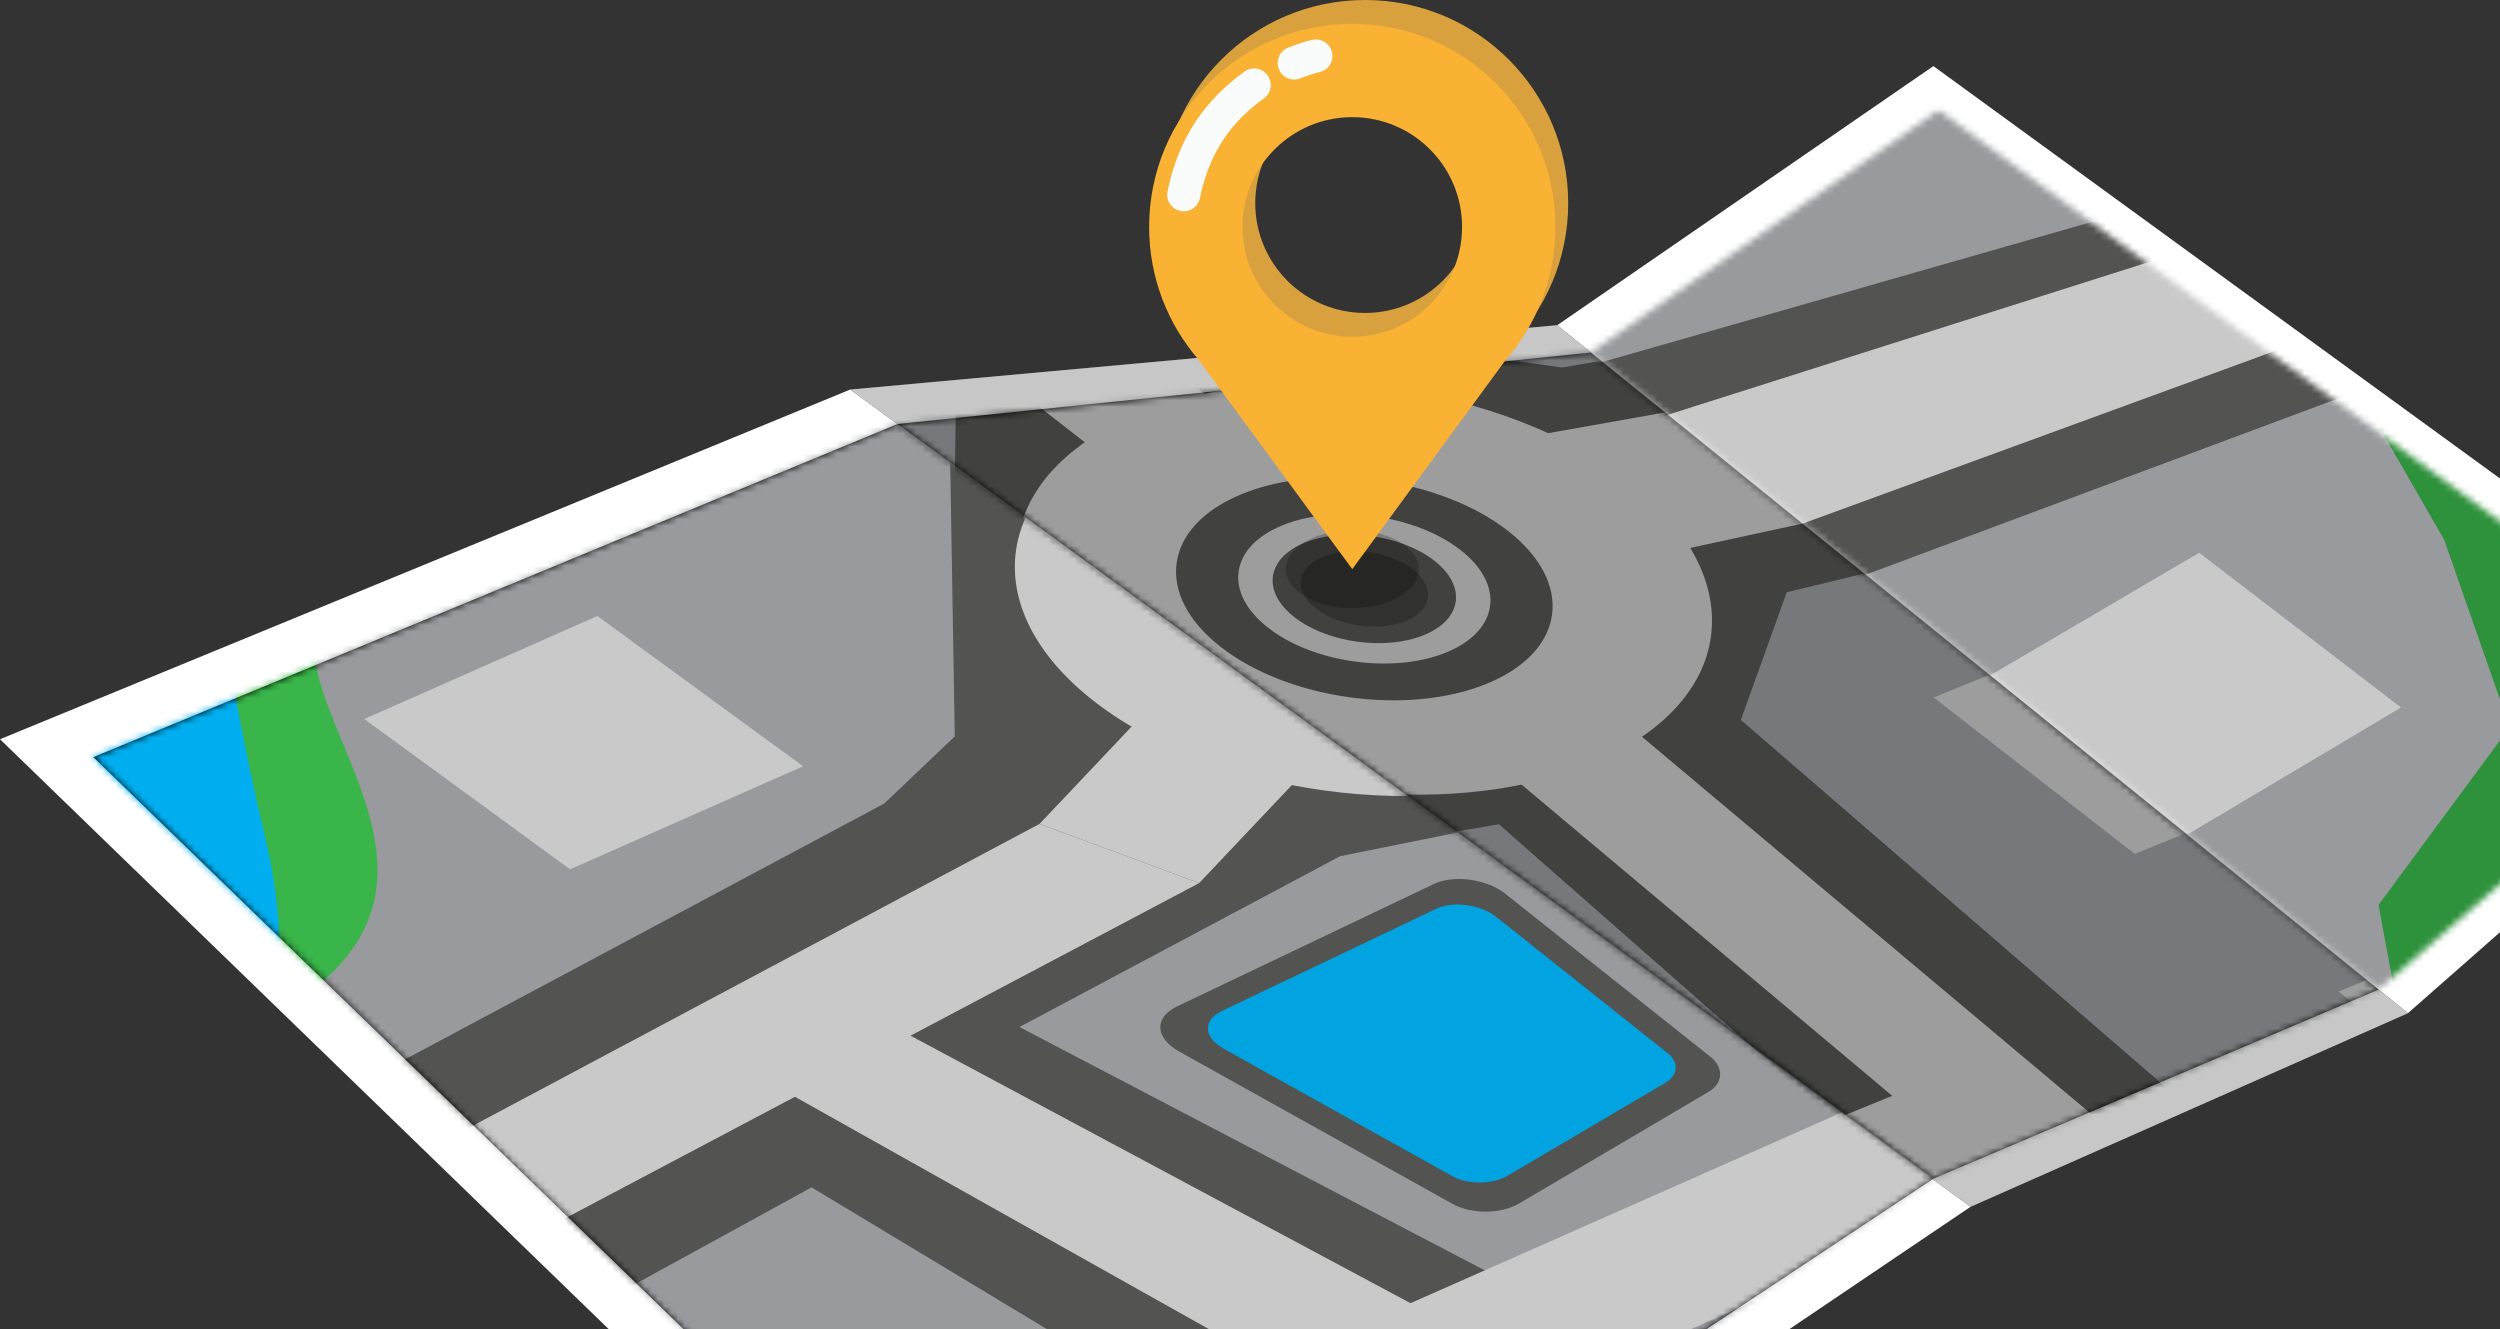 <svg width="378" height="201" viewBox="0 0 378 201" fill="none" xmlns="http://www.w3.org/2000/svg">
<rect x="0" y="0" width="378" height="201" fill="#333333" stroke="none"/>
<path d="M165.342 272.001L0 111.771L128.546 58.9L297.946 182.467L165.342 272.001Z" fill="white"/>
<path d="M297.945 182.468L128.545 58.901L235.45 49.172L364.075 153.195L297.945 182.468Z" fill="white"/>
<path d="M420.687 103.418L292.327 9.993L235.451 49.172L364.076 153.194L420.687 103.418Z" fill="white"/>
<path d="M135.7 64.111L14.117 114.483L166.197 261.86L292.351 178.204L135.7 64.111Z" fill="black"/>
<mask id="mask0_1414_2059" style="mask-type:luminance" maskUnits="userSpaceOnUse" x="14" y="64" width="279" height="198">
<path d="M135.703 64.111L14.121 114.483L166.2 261.86L292.355 178.204L135.703 64.111Z" fill="white"/>
</mask>
<g mask="url(#mask0_1414_2059)">
<path d="M53.019 180.661C53.504 180.573 53.912 180.638 54.243 180.789C61.938 176.815 70.413 173.687 77.367 168.905C81.198 166.27 84.63 163.072 86.023 159.04C87.694 154.206 86.633 149.164 84.768 144.33C81.224 135.152 74.66 126.667 72.716 117.135C70.501 106.275 73.449 94.958 76.492 84.571C81.652 66.954 89.718 50.142 96.159 32.874C99.474 23.987 102.454 14.973 104.233 5.74C105.804 -2.415 106.774 -10.694 107.897 -18.914C110.038 -34.588 111.906 -50.578 109.627 -66.482C108.069 -77.345 104.522 -87.834 98.613 -97.59L-25.745 -74.523L-31.293 185.78C-2.905 185.814 25.438 185.69 53.019 180.661Z" fill="#39B549"/>
<path d="M539.331 125.334L322.816 -87.191L94.109 -107.56L70.653 -101.592C77.145 -87.517 79.281 -71.896 78.73 -56.085C78.35 -45.177 76.996 -34.342 75.528 -23.535C73.983 -12.166 72.464 -0.907 69.387 10.175C64.845 26.537 58.421 42.28 53.465 58.508C48.901 73.447 43.728 90.592 49.266 105.903C53.209 116.806 60.821 129.267 54.882 140.852C49.692 150.977 37.23 155.2 28.534 161.561C27.645 162.212 26.645 161.656 26.326 160.88C6.254 165.543 -14.243 166.153 -34.765 166.653L-35.721 191.708C-35.721 191.708 329.105 309.341 361.382 311.693C393.657 314.048 542.247 216.558 542.247 216.558L539.331 125.334Z" fill="#989A9D"/>
<path d="M229.763 181.92C227.047 183.571 222.517 183.644 219.633 182.036L178.323 159.009C174.608 156.939 174.46 153.838 178.01 152.147L216.773 133.671C219.714 132.27 224.441 132.849 227.326 134.913L258.375 159.594C260.673 161.239 260.659 163.678 258.355 165.081L229.763 181.92Z" fill="#535451"/>
<path d="M-27.352 207.465L133.7 121.493L144.361 111.344L143.548 62.446L88.847 24.046L110.011 -89.867L149.943 -93.062L128.451 8.995L190.265 50.298L235.018 55.114L329.212 36.075L363.595 62.359L269.998 88.055L263.655 107.557L417.213 232.39L381.208 251.434L227.558 124.433L202.629 129.456L154.139 155.286L235.847 198.015L188.654 219.252L122.709 179.531L19.051 236.345L-27.352 207.465Z" fill="#535451"/>
<path d="M181.31 133.525L157.188 124.564L175.884 104.804L200.007 113.764L181.31 133.525Z" fill="#C9C9C9"/>
<path d="M181.309 133.524L157.187 124.564L-5.686 211.316L11.054 223.541L181.309 133.524Z" fill="#C9C9C9"/>
<path d="M388.23 242.598L224.195 113.12L242.035 105.229L406.07 234.708L388.23 242.598Z" fill="#C9C9C9"/>
<path d="M176.033 77.942L98.082 21.01L115.923 13.12L193.873 70.052L176.033 77.942Z" fill="#C9C9C9"/>
<path d="M355.977 56.735L332.576 44.351L225.982 66.611L248.914 83.359L355.977 56.735Z" fill="#C9C9C9"/>
<path d="M245.646 72.006C226.383 57.937 193.081 54.353 171.264 64.001C149.447 73.65 147.378 92.877 166.641 106.947C185.905 121.015 219.208 124.599 241.024 114.952C262.842 105.303 264.911 86.076 245.646 72.006ZM184.752 98.938C174.319 91.318 175.439 80.905 187.255 75.68C199.07 70.455 217.105 72.396 227.539 80.016C237.971 87.635 236.85 98.048 225.035 103.274C213.219 108.498 195.184 106.556 184.752 98.938Z" fill="#C9C9C9"/>
<path d="M196.058 208.412L108.42 159.222L130.453 152.737L217.117 199.099L196.058 208.412Z" fill="#C9C9C9"/>
<path d="M86.193 131.44L55.082 108.719L90.316 93.136L121.428 115.858L86.193 131.44Z" fill="#C9C9C9"/>
<path d="M-25.103 -80.492L-26.096 -71.261C-26.096 -71.261 -17.445 -49.108 -16.877 -46.5C-16.309 -43.892 -0.673 -23.533 -0.673 -23.533L16.903 2.464C16.903 2.464 27.283 55.875 28.576 59.646C29.867 63.416 31.882 92.023 40.058 126.475C48.236 160.926 30.679 166.306 30.679 166.306C30.679 166.306 11.607 185.766 -30.236 188.054C-72.077 190.342 -73.394 186.805 -73.394 186.805L-25.103 -80.492Z" fill="#01AEEF"/>
<path d="M123.556 259.401L105.021 244.914L301.743 157.913L320.278 172.4L123.556 259.401Z" fill="#C9C9C9"/>
<path d="M228.02 177.721C225.75 179.1 221.966 179.162 219.556 177.818L185.038 158.577C181.934 156.848 181.811 154.256 184.777 152.843L217.166 137.406C219.623 136.236 223.574 136.72 225.984 138.444L251.927 159.066C253.847 160.44 253.835 162.479 251.91 163.651L228.02 177.721Z" fill="#01A3E0"/>
</g>
<path d="M359.644 149.622L240.521 53.3L135.701 64.11L292.352 178.203L359.644 149.622Z" fill="black"/>
<mask id="mask1_1414_2059" style="mask-type:luminance" maskUnits="userSpaceOnUse" x="135" y="53" width="225" height="126">
<path d="M359.644 149.622L240.521 53.3L135.701 64.11L292.352 178.203L359.644 149.622Z" fill="white"/>
</mask>
<g mask="url(#mask1_1414_2059)">
<path d="M538.232 134.96L328.245 -84.017L100.258 -111.295L76.633 -106.04C82.696 -91.774 84.359 -76.096 83.329 -60.309C82.619 -49.417 80.939 -38.628 79.144 -27.871C77.257 -16.553 75.397 -5.346 71.987 5.639C66.951 21.855 60.054 37.397 54.608 53.468C49.596 68.263 43.906 85.243 48.978 100.714C52.59 111.731 59.821 124.417 53.535 135.817C48.041 145.78 35.457 149.624 26.572 155.719C25.664 156.342 24.681 155.756 24.386 154.97C4.183 159.026 -16.323 159.016 -36.851 158.894L-38.565 183.908C-38.565 183.908 322.536 312.524 354.726 315.852C386.916 319.181 538.387 226.231 538.387 226.231L538.232 134.96Z" fill="#989A9D"/>
<path d="M-30.674 199.912L132.904 118.852L143.868 109.03L144.534 60.128L91.02 20.091L115.62 -93.129L155.63 -95.115L131.061 6.245L191.598 49.399L236.184 55.567L330.911 39.386L364.484 66.697L270.152 89.551L263.221 108.852L412.934 238.274L376.368 256.221L226.631 124.629L201.561 128.895L152.312 153.246L232.69 198.428L184.876 218.226L120.163 176.529L14.834 230.182L-30.674 199.912Z" fill="#535451"/>
<path d="M180.128 132.316L156.287 122.63L175.574 103.445L199.414 113.13L180.128 132.316Z" fill="#C9C9C9"/>
<path d="M180.128 132.316L156.287 122.631L-9.135 204.415L7.226 217.142L180.128 132.316Z" fill="#C9C9C9"/>
<path d="M383.654 247.599L223.611 113.218L241.682 105.872L401.724 240.253L383.654 247.599Z" fill="#C9C9C9"/>
<path d="M176.532 76.601L100.338 17.336L118.409 9.99L194.602 69.253L176.532 76.601Z" fill="#C9C9C9"/>
<path d="M357.043 60.845L334.027 47.758L226.809 66.784L249.223 84.219L357.043 60.845Z" fill="#C9C9C9"/>
<path d="M246.299 72.773C227.47 58.127 194.291 53.537 172.192 62.522C150.094 71.505 147.444 90.662 166.273 105.307C185.102 119.952 218.281 124.541 240.379 115.559C262.479 106.575 265.129 87.419 246.299 72.773ZM184.616 97.85C174.419 89.919 175.854 79.544 187.822 74.679C199.79 69.813 217.759 72.299 227.955 80.231C238.153 88.162 236.718 98.536 224.75 103.402C212.782 108.267 194.814 105.781 184.616 97.85Z" fill="#C9C9C9"/>
<path d="M192.604 207.616L106.494 155.797L128.713 149.982L213.936 198.943L192.604 207.616Z" fill="#C9C9C9"/>
<path d="M334.025 47.758L512.881 207.367L532.853 198.495L359.463 43.336L334.025 47.758Z" fill="#C9C9C9"/>
<path d="M322.773 129.11L292.363 105.457L328.052 90.948L358.462 114.6L322.773 129.11Z" fill="#C9C9C9"/>
<path d="M397.978 184.462L353.572 149.923L405.688 128.734L450.094 163.275L397.978 184.462Z" fill="#C9C9C9"/>
<path d="M118.594 256.389L100.506 241.346L299.349 160.292L317.858 175.379L118.594 256.389Z" fill="#C9C9C9"/>
<path d="M220.802 83.139C213.971 77.826 201.935 76.16 193.919 79.42C185.903 82.679 184.941 89.628 191.772 94.941C198.603 100.254 210.639 101.919 218.655 98.659C226.671 95.401 227.633 88.452 220.802 83.139ZM215.279 96.034C209.45 98.403 200.7 97.193 195.733 93.33C190.768 89.468 191.466 84.415 197.295 82.046C203.123 79.677 211.874 80.887 216.84 84.75C221.806 88.612 221.106 93.665 215.279 96.034Z" fill="#C9C9C9"/>
<path d="M198.956 92.02C195.507 89.338 195.993 85.829 200.04 84.184C204.087 82.539 210.163 83.38 213.612 86.061C217.06 88.744 216.574 92.252 212.528 93.897C208.48 95.542 202.405 94.701 198.956 92.02Z" fill="#3F403D"/>
</g>
<mask id="mask2_1414_2059" style="mask-type:luminance" maskUnits="userSpaceOnUse" x="240" y="16" width="173" height="134">
<path d="M293.09 16.665L240.512 53.3L359.634 149.622L412.301 103.943L293.09 16.665Z" fill="white"/>
</mask>
<g mask="url(#mask2_1414_2059)">
<path d="M550.95 119.441L313.221 -83.509L136.656 -85.666L119.091 -79.554C122.933 -68.721 123.497 -56.123 122.025 -42.923C120.989 -33.64 119.195 -24.223 117.286 -14.678C115.246 -4.476 113.2 5.793 109.901 16.14C104.935 31.714 98.388 47.132 92.846 63.318C87.626 78.558 81.548 96.461 84.552 112.531C86.74 124.246 91.978 137.838 85.596 151.068C79.929 162.817 68.516 167.969 60.09 175.568C59.226 176.349 58.425 175.713 58.249 174.807C40.082 180.638 22.224 181.696 4.502 182.616L-0.879 212.557C-0.879 212.557 360.935 383.158 399.182 388.2C438.29 393.356 585.125 241.264 585.125 241.264L550.95 119.441Z" fill="#989A9D"/>
<path d="M3.561 231.996L156.376 127.181L166.268 115.585L167.516 63.754L124.396 28.277L147.522 -72.556L177.693 -77.533L157.244 12.252L207.609 49.531L241.17 55.053L323.482 31.493L362.662 56.839L278.702 88.157L274.12 107.616L446.602 264.557L410.295 292.576L241.316 127.866L218.392 134.326L173.363 165.735L251.244 217.852L204.743 246.345L143.131 195.695L40.716 269.316L3.561 231.996Z" fill="#535451"/>
<path d="M416.406 279.456L237.994 115.12L254.118 105.727L434.665 267.923L416.406 279.456Z" fill="#C9C9C9"/>
<path d="M355.187 48.958L332.519 37.202L240.832 66.316L261.722 83.132L355.187 48.958Z" fill="#C9C9C9"/>
<path d="M256.286 69.621C238.91 55.777 210.006 53.512 191.135 64.246C172.138 75.052 169.646 95.406 186.144 110.051C203.172 125.166 233.612 128.293 253.506 116.668C273.259 105.121 274.215 83.905 256.286 69.621ZM202.376 100.694C193.265 92.808 194.434 81.682 204.813 75.742C215.155 69.824 230.992 71.151 240.362 78.8C249.891 86.58 249.174 97.959 238.572 104.115C227.93 110.294 211.643 108.716 202.376 100.694Z" fill="#C9C9C9"/>
<path d="M332.519 37.202L154.848 -72.288L178.901 -77.492L354.892 30.726L332.519 37.202Z" fill="#C9C9C9"/>
<path d="M332.52 37.202L548.737 215.628L567.91 202.23L354.893 30.726L332.52 37.202Z" fill="#C9C9C9"/>
<path d="M330.773 126.158L300.912 102.122L332.517 83.579L363.036 106.975L330.773 126.158Z" fill="#C9C9C9"/>
<path d="M227.77 29.872L201.688 9.494L230.826 -6.83L257.472 13.048L227.77 29.872Z" fill="#C9C9C9"/>
<path d="M228.257 23.967L210.305 10.042L230.354 -1.208L248.574 12.48L228.257 23.967Z" fill="#535451"/>
<path d="M417.506 190.898L365.602 149.831L413.467 121L466.888 160.5L417.506 190.898Z" fill="#C9C9C9"/>
<path d="M365.604 169.028L359.634 136.829L379.464 109.96L369.55 81.592L347.213 42.787L425.642 9.992L491.869 141.008L365.604 169.028Z" fill="#2E913B"/>
</g>
<path opacity="0.22" d="M297.945 182.468L128.545 58.901L235.45 49.172L364.075 153.195L297.945 182.468Z" fill="black"/>
<path opacity="0.22" d="M204.461 91.936C210.013 91.936 214.513 89.304 214.513 86.056C214.513 82.809 210.013 80.177 204.461 80.177C198.91 80.177 194.41 82.809 194.41 86.056C194.41 89.304 198.91 91.936 204.461 91.936Z" fill="black"/>
<path d="M206.397 0C189.433 0 175.682 13.752 175.682 30.716C175.682 47.68 189.433 61.431 206.397 61.431C223.361 61.431 237.112 47.679 237.112 30.716C237.112 13.752 223.36 0 206.397 0ZM206.397 47.318C197.227 47.318 189.794 39.885 189.794 30.715C189.794 21.545 197.227 14.112 206.397 14.112C215.566 14.112 223 21.545 223 30.715C223 39.885 215.565 47.318 206.397 47.318Z" fill="#D9A13E"/>
<path d="M235.178 34.316C235.178 17.352 221.427 3.601 204.463 3.601C187.499 3.601 173.748 17.352 173.748 34.316C173.748 42.004 176.58 49.028 181.248 54.415H181.236L204.463 86.055L227.5 54.631H227.492C232.272 49.216 235.178 42.107 235.178 34.316ZM204.463 17.713C213.632 17.713 221.066 25.146 221.066 34.316C221.066 43.486 213.632 50.919 204.463 50.919C195.294 50.919 187.86 43.486 187.86 34.316C187.86 25.146 195.293 17.713 204.463 17.713Z" fill="#F9B233"/>
<path d="M189.632 12.853C185.804 15.647 180.821 20.295 178.98 29.442" stroke="#FAFCFB" stroke-width="5" stroke-miterlimit="10" stroke-linecap="round" stroke-linejoin="round"/>
<path d="M198.963 8.47C198.791 8.514 197.872 8.662 195.689 9.523" stroke="#FAFCFB" stroke-width="5" stroke-miterlimit="10" stroke-linecap="round" stroke-linejoin="round"/>
</svg>
